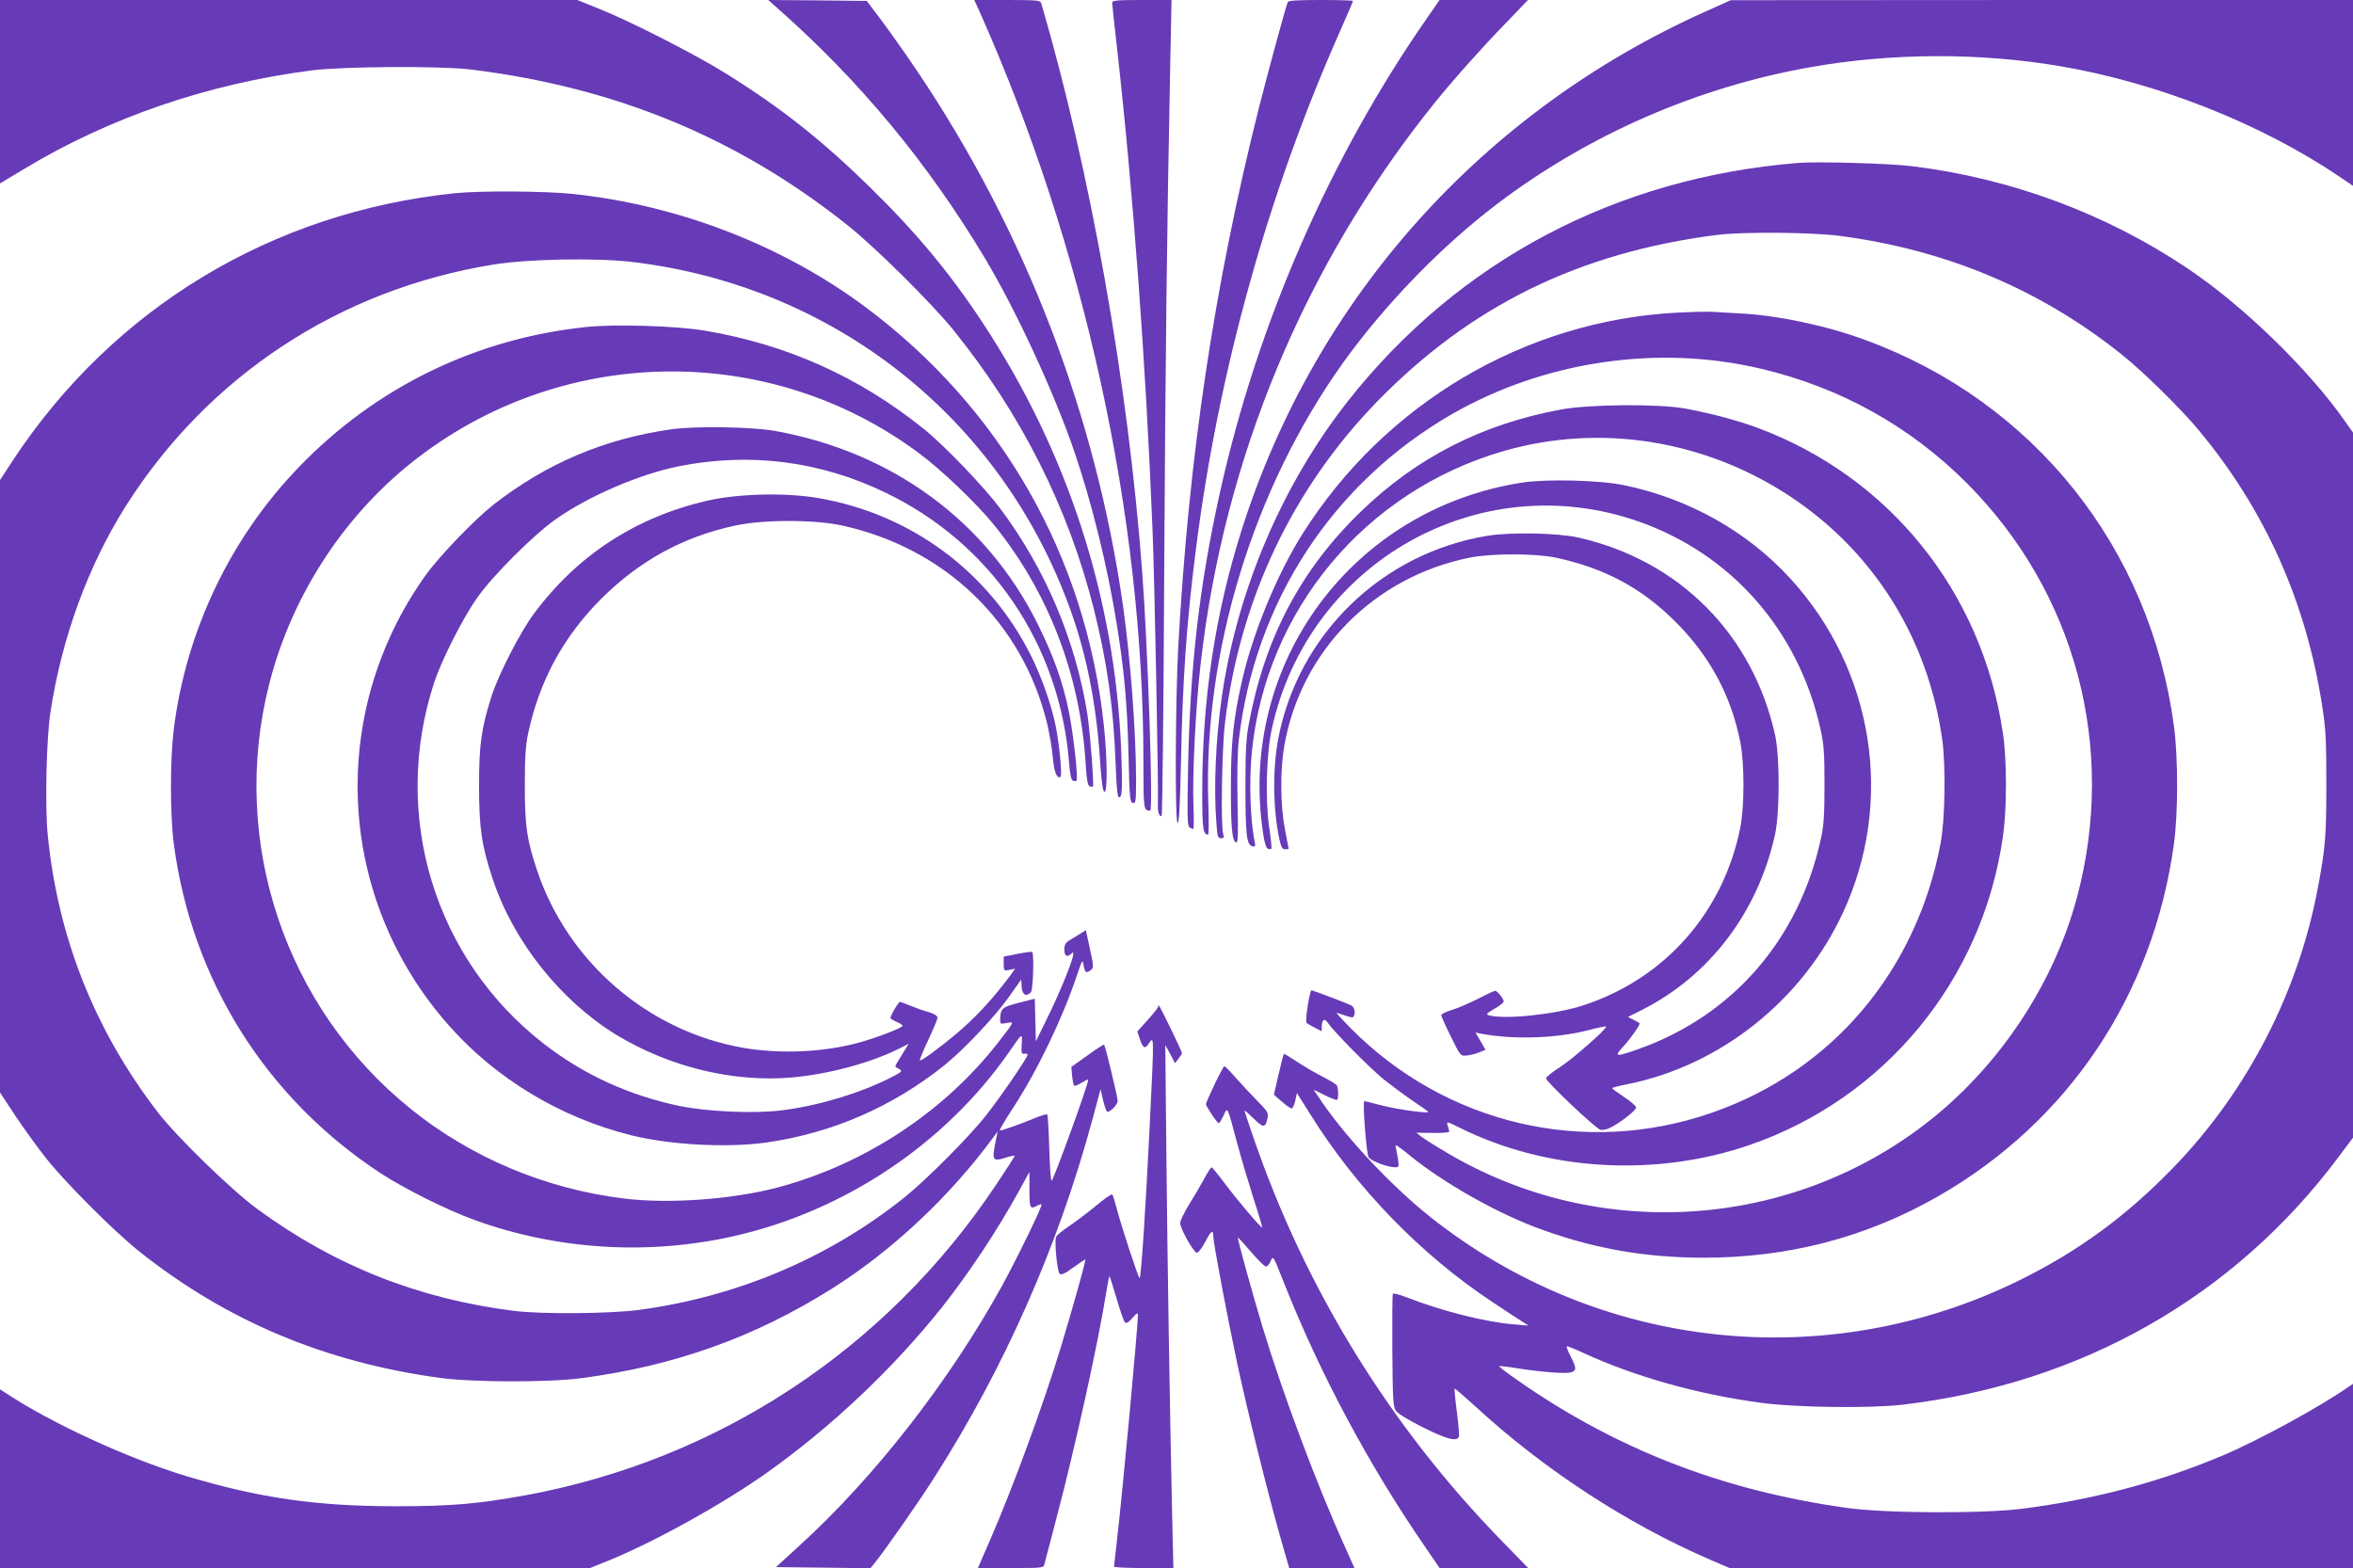 <?xml version="1.0" standalone="no"?>
<!DOCTYPE svg PUBLIC "-//W3C//DTD SVG 20010904//EN"
 "http://www.w3.org/TR/2001/REC-SVG-20010904/DTD/svg10.dtd">
<svg version="1.0" xmlns="http://www.w3.org/2000/svg"
 width="1280pt" height="853pt" viewBox="0 0 1280 853"
 preserveAspectRatio="xMidYMid meet">
<g transform="translate(0,853) scale(0.1,-0.1)"
fill="#673ab7" stroke="none">
<path d="M0 8031 l0 -499 133 80 c461 278 996 462 1562 535 174 22 700 25 865
5 790 -97 1455 -372 2054 -850 149 -119 452 -419 572 -567 368 -455 626 -967
764 -1517 73 -290 108 -540 119 -847 4 -116 10 -176 17 -178 19 -6 21 47 13
259 -34 827 -292 1623 -754 2323 -178 270 -361 490 -611 735 -258 253 -482
431 -777 615 -166 105 -531 291 -700 358 l-117 47 -1570 0 -1570 0 0 -499z"/>
<path d="M4232 8483 c444 -392 816 -840 1126 -1358 169 -282 380 -738 488
-1057 94 -276 179 -621 228 -928 41 -249 58 -438 65 -715 5 -236 8 -260 24
-263 15 -3 17 8 17 120 0 267 -30 660 -71 953 -148 1036 -529 2029 -1114 2900
-63 94 -152 220 -197 280 l-83 110 -268 3 -268 2 53 -47z"/>
<path d="M5326 8473 c572 -1280 894 -2749 894 -4082 0 -266 1 -271 37 -271 17
0 -13 892 -43 1290 -76 1030 -282 2188 -550 3103 -5 15 -23 17 -185 17 l-179
0 26 -57z"/>
<path d="M6050 8515 c0 -8 11 -112 25 -232 90 -801 159 -1737 195 -2645 11
-267 32 -1385 29 -1474 -2 -49 4 -74 20 -74 4 0 11 588 14 1308 7 1197 14
1839 33 2785 l7 347 -162 0 c-134 0 -161 -2 -161 -15z"/>
<path d="M7005 8518 c-16 -43 -104 -369 -155 -568 -244 -968 -385 -1911 -441
-2950 -15 -290 -18 -942 -3 -947 8 -2 13 93 18 318 9 463 31 776 82 1174 122
963 391 1929 780 2807 41 92 74 170 74 173 0 3 -79 5 -175 5 -131 0 -177 -3
-180 -12z"/>
<path d="M7766 8436 c-531 -761 -927 -1668 -1131 -2591 -111 -503 -161 -937
-172 -1488 -5 -268 -4 -320 8 -328 8 -5 17 -9 20 -9 4 0 4 60 1 133 -6 166 12
527 39 762 126 1121 566 2177 1273 3055 98 122 253 296 385 432 l123 128 -240
0 -241 0 -65 -94z"/>
<path d="M9275 8466 c-1209 -542 -2117 -1555 -2518 -2811 -146 -458 -217 -924
-217 -1430 0 -204 4 -235 32 -235 4 0 4 75 1 168 -28 823 243 1712 732 2397
228 318 535 635 841 867 498 377 1090 635 1705 743 443 78 918 79 1356 5 533
-91 1091 -312 1518 -600 l75 -51 0 506 0 505 -1692 0 -1693 -1 -140 -63z"/>
<path d="M9785 7644 c-994 -80 -1848 -531 -2451 -1294 -359 -456 -605 -1033
-688 -1615 -33 -229 -44 -494 -29 -682 5 -73 8 -83 25 -83 16 0 18 4 12 23
-14 43 -7 468 10 606 81 669 367 1272 825 1744 509 523 1099 813 1851 909 144
18 519 15 675 -6 576 -77 1084 -291 1525 -643 116 -92 325 -297 423 -416 359
-432 581 -930 669 -1495 20 -127 23 -186 23 -427 0 -284 -5 -345 -46 -564
-106 -566 -380 -1100 -779 -1515 -257 -267 -522 -462 -845 -621 -1050 -516
-2290 -382 -3206 346 -221 176 -479 454 -614 663 l-19 28 61 -30 c33 -17 63
-28 67 -25 8 9 7 66 -2 79 -4 6 -39 27 -77 47 -39 19 -101 56 -139 81 -38 25
-71 45 -72 43 -2 -2 -15 -53 -29 -113 l-25 -109 42 -37 c24 -21 48 -38 54 -38
6 0 15 19 20 42 l9 42 73 -116 c251 -403 603 -765 992 -1022 69 -46 141 -93
160 -105 l35 -22 -75 6 c-161 13 -394 72 -592 149 -37 14 -69 22 -71 18 -3 -4
-4 -143 -3 -308 2 -263 4 -305 19 -328 11 -16 66 -50 148 -91 128 -64 184 -79
195 -51 3 7 -2 68 -11 136 -9 67 -14 124 -12 126 2 2 52 -42 113 -97 371 -342
823 -637 1275 -833 l107 -46 1696 0 1696 0 0 501 0 501 -22 -15 c-164 -114
-498 -296 -694 -378 -339 -142 -688 -235 -1079 -286 -217 -28 -752 -26 -966 5
-673 95 -1250 320 -1786 695 -56 39 -100 73 -98 75 2 2 48 -3 102 -12 132 -20
256 -30 287 -22 33 8 33 24 0 87 -14 28 -24 53 -21 55 2 2 42 -13 88 -35 283
-130 623 -226 967 -272 189 -26 590 -31 767 -11 975 113 1811 588 2380 1353
l75 100 0 1918 0 1918 -41 58 c-200 286 -555 631 -859 835 -446 299 -962 490
-1499 556 -121 15 -512 26 -616 18z"/>
<path d="M2475 7479 c-995 -103 -1858 -624 -2404 -1452 l-71 -109 0 -1665 0
-1666 83 -126 c46 -69 121 -173 167 -231 105 -133 374 -402 509 -509 476 -378
1011 -602 1636 -687 180 -24 588 -25 770 -1 509 68 940 222 1364 489 325 205
640 501 877 824 l21 29 -14 -69 c-17 -87 -11 -96 57 -74 27 9 50 13 50 10 0
-3 -47 -76 -104 -161 -595 -890 -1508 -1492 -2556 -1685 -258 -47 -404 -60
-705 -60 -436 0 -745 45 -1145 165 -316 96 -730 286 -982 453 l-28 18 0 -486
0 -486 1605 0 1605 0 92 37 c247 99 632 312 872 483 354 252 683 564 949 897
145 183 299 415 414 623 l63 115 0 -97 c0 -101 3 -108 42 -87 11 6 21 9 24 7
6 -7 -130 -287 -214 -441 -288 -522 -695 -1044 -1105 -1417 l-126 -115 257 -3
257 -3 23 28 c56 69 239 331 323 463 383 600 672 1254 859 1940 l47 175 13
-58 c8 -32 17 -60 22 -64 13 -8 58 37 58 58 0 20 -67 300 -74 306 -2 2 -43
-24 -91 -59 l-87 -62 4 -48 c3 -27 8 -51 11 -54 3 -4 22 4 41 16 20 12 36 20
36 17 0 -27 -184 -534 -199 -550 -5 -5 -10 73 -13 172 -3 100 -8 184 -11 188
-4 3 -35 -6 -69 -20 -68 -29 -176 -67 -189 -67 -5 0 27 54 70 120 133 203 270
487 351 729 28 83 29 84 35 48 8 -40 13 -43 39 -24 16 12 16 18 -5 115 l-22
102 -25 -16 c-14 -9 -40 -25 -59 -36 -27 -16 -33 -26 -33 -54 0 -36 15 -44 39
-21 11 10 12 7 7 -18 -13 -52 -76 -206 -140 -335 l-61 -125 -3 116 -3 116 -86
-22 c-91 -23 -101 -31 -102 -89 -1 -27 0 -28 35 -21 43 8 44 10 -43 -102 -296
-382 -731 -668 -1207 -794 -246 -64 -588 -89 -831 -59 -427 52 -831 222 -1160
487 -687 553 -988 1460 -770 2314 125 491 421 938 821 1239 802 606 1907 613
2710 17 125 -92 316 -275 411 -392 298 -369 470 -818 499 -1303 5 -83 11 -115
21 -119 8 -3 16 -4 18 -2 7 8 -15 300 -30 395 -64 402 -230 793 -475 1119 -89
119 -303 342 -415 432 -352 283 -742 458 -1189 534 -154 26 -486 37 -647 20
-600 -62 -1147 -329 -1565 -764 -373 -387 -613 -893 -679 -1427 -20 -162 -20
-463 0 -617 97 -742 501 -1386 1125 -1795 128 -84 366 -203 515 -256 445 -161
940 -192 1405 -87 601 135 1151 502 1498 1000 75 109 74 108 70 45 -3 -48 -1
-55 15 -52 9 2 17 -1 17 -6 0 -15 -150 -234 -228 -332 -91 -116 -326 -351
-442 -444 -413 -330 -909 -540 -1445 -612 -159 -21 -531 -24 -680 -5 -523 66
-977 247 -1398 556 -141 104 -436 391 -539 525 -342 445 -542 947 -598 1504
-16 154 -8 534 15 676 63 407 205 792 408 1115 449 710 1165 1181 2002 1316
188 30 549 37 745 15 1105 -128 2017 -849 2392 -1891 88 -243 141 -512 161
-805 8 -129 16 -185 25 -188 17 -5 16 184 -3 361 -97 916 -556 1723 -1295
2275 -452 337 -1018 556 -1594 617 -155 16 -502 18 -641 4z"/>
<path d="M9120 6829 c-826 -44 -1588 -495 -2035 -1204 -138 -219 -271 -542
-329 -800 -46 -202 -60 -335 -60 -565 -1 -226 6 -305 28 -313 11 -4 12 38 8
227 -3 146 0 269 7 331 88 753 512 1400 1161 1773 502 288 1120 379 1680 246
431 -102 810 -312 1120 -623 591 -593 816 -1436 599 -2251 -124 -465 -414
-907 -797 -1212 -751 -597 -1803 -669 -2629 -180 -65 38 -129 79 -143 90 l-25
20 90 -1 c55 -1 89 2 89 8 -1 6 -5 20 -9 33 -7 22 -5 22 62 -11 473 -237 1065
-273 1580 -96 737 254 1266 897 1378 1674 23 156 23 421 0 570 -114 766 -617
1391 -1335 1658 -106 39 -246 77 -390 104 -146 27 -524 24 -680 -5 -426 -79
-782 -260 -1084 -552 -330 -318 -526 -690 -613 -1160 -14 -73 -18 -149 -18
-330 0 -268 6 -325 36 -333 17 -5 19 -2 15 21 -25 116 -32 334 -16 493 78 772
617 1416 1365 1634 529 154 1102 62 1570 -250 452 -302 744 -771 821 -1321 19
-142 15 -431 -9 -559 -131 -698 -591 -1241 -1244 -1468 -691 -241 -1450 -63
-1968 462 -44 45 -77 81 -74 81 4 0 25 -7 48 -15 36 -12 43 -12 47 0 8 21 1
47 -16 56 -15 8 -196 77 -215 82 -10 2 -36 -162 -28 -176 2 -4 22 -16 44 -27
l39 -20 0 22 c0 42 15 52 34 23 29 -44 226 -244 301 -305 39 -31 108 -83 155
-115 47 -31 87 -60 90 -63 12 -12 -159 11 -248 33 -53 14 -98 25 -100 25 -11
0 11 -287 23 -305 13 -21 103 -55 144 -55 21 0 22 3 16 43 -3 23 -9 50 -11 60
-3 9 -3 17 0 17 4 0 39 -26 79 -59 175 -142 456 -302 674 -385 302 -115 591
-167 918 -168 463 0 886 110 1278 334 709 406 1171 1096 1283 1918 23 166 23
470 0 640 -130 971 -762 1763 -1675 2099 -213 79 -481 136 -686 146 -55 3
-125 7 -155 9 -30 1 -116 -1 -190 -5z"/>
<path d="M3655 6195 c-365 -51 -681 -185 -970 -410 -102 -80 -293 -278 -368
-382 -539 -753 -487 -1762 126 -2453 256 -289 605 -499 987 -595 210 -53 520
-70 734 -41 361 51 693 195 977 424 107 87 272 262 349 371 l65 92 3 -41 c3
-42 24 -54 50 -28 12 12 18 209 7 219 -2 3 -38 -2 -80 -10 l-75 -15 0 -39 c0
-39 1 -39 31 -33 l31 6 -27 -38 c-99 -132 -196 -236 -305 -326 -96 -79 -180
-140 -186 -134 -2 3 18 53 46 111 27 58 50 113 50 121 0 9 -18 21 -47 30 -27
7 -72 23 -101 35 -29 12 -54 21 -56 21 -9 0 -56 -82 -52 -89 3 -5 19 -14 36
-21 16 -7 30 -16 30 -20 0 -11 -135 -63 -231 -90 -193 -54 -428 -65 -631 -31
-521 89 -960 467 -1127 968 -55 165 -66 239 -66 458 0 155 4 219 18 285 61
286 191 525 396 731 210 209 446 339 731 400 150 33 429 33 577 1 563 -122
985 -528 1119 -1077 13 -55 27 -137 31 -183 6 -78 22 -120 42 -108 10 6 -6
174 -25 271 -23 117 -78 274 -136 389 -228 456 -654 771 -1159 857 -178 30
-432 24 -603 -15 -388 -90 -705 -296 -942 -615 -73 -98 -191 -328 -229 -445
-57 -179 -69 -265 -69 -491 0 -231 14 -326 75 -509 113 -339 368 -659 671
-845 290 -176 639 -261 961 -232 201 19 424 79 581 158 l49 25 -24 -39 c-12
-21 -29 -48 -37 -61 -16 -25 -16 -24 12 -39 17 -10 11 -15 -54 -48 -167 -84
-398 -153 -594 -176 -148 -18 -402 -6 -552 25 -274 58 -515 168 -732 335 -598
462 -836 1243 -601 1966 42 126 156 352 236 465 87 122 301 336 423 423 180
128 460 248 675 291 387 76 766 28 1122 -144 576 -277 949 -828 999 -1473 5
-62 11 -90 21 -94 8 -3 16 -3 19 0 10 10 -16 250 -41 373 -33 164 -82 301
-170 479 -278 560 -791 936 -1430 1051 -126 22 -432 27 -560 9z"/>
<path d="M8282 5905 c-926 -142 -1550 -986 -1411 -1908 7 -50 17 -81 26 -84 8
-3 16 -3 19 0 3 2 -3 56 -12 118 -22 149 -15 401 15 536 199 904 1125 1429
1992 1127 505 -176 871 -591 991 -1125 20 -90 23 -131 23 -309 0 -162 -4 -223
-19 -290 -119 -551 -482 -968 -999 -1149 -119 -42 -128 -40 -79 13 43 47 97
124 91 130 -2 2 -17 10 -34 19 l-29 15 74 37 c370 186 634 534 726 956 26 118
26 419 1 537 -121 551 -522 954 -1072 1078 -112 25 -372 30 -496 9 -571 -95
-1023 -532 -1134 -1096 -33 -167 -31 -389 5 -556 9 -42 16 -53 31 -53 10 0 19
1 19 3 0 1 -9 48 -20 105 -25 128 -27 320 -4 452 89 518 488 923 1012 1027
117 23 356 23 467 -1 265 -57 466 -165 651 -350 185 -185 301 -400 351 -653
23 -119 23 -347 0 -465 -92 -461 -410 -822 -854 -967 -148 -49 -424 -78 -511
-55 -21 6 -18 9 27 36 28 15 51 34 51 41 -1 15 -35 57 -47 57 -5 0 -48 -20
-96 -45 -47 -24 -111 -51 -142 -60 -30 -9 -55 -22 -55 -28 1 -7 24 -59 53
-117 51 -104 52 -105 85 -102 18 1 49 9 68 17 l35 14 -27 47 -28 47 35 -7
c173 -32 403 -25 576 19 53 14 98 23 100 21 9 -9 -184 -179 -251 -221 -42 -27
-76 -54 -76 -61 0 -18 271 -274 296 -280 12 -3 37 2 55 12 57 29 139 94 139
109 0 8 -29 34 -65 57 -35 24 -65 45 -65 48 0 3 39 14 88 23 503 103 945 455
1166 929 283 606 171 1323 -285 1821 -235 257 -555 436 -907 508 -130 27 -419
34 -550 14z"/>
<path d="M6300 3053 c0 -5 -25 -36 -56 -71 l-57 -63 13 -40 c17 -50 28 -57 46
-30 33 47 33 69 9 -429 -23 -470 -48 -851 -56 -843 -10 10 -101 289 -124 378
-10 39 -21 73 -24 77 -4 4 -45 -24 -91 -63 -46 -38 -113 -88 -147 -111 -34
-23 -65 -48 -68 -57 -10 -26 6 -190 20 -201 9 -7 29 2 75 36 34 25 63 44 64
42 4 -5 -69 -265 -135 -483 -97 -317 -257 -752 -384 -1045 -21 -47 -44 -100
-51 -117 l-14 -33 179 0 c177 0 179 0 183 23 3 12 33 126 66 252 101 383 229
962 272 1238 7 43 14 76 16 74 2 -2 19 -56 38 -121 19 -65 39 -123 45 -129 8
-8 19 -2 41 23 21 25 29 30 30 18 1 -59 -83 -961 -115 -1238 -8 -69 -15 -128
-15 -132 0 -5 73 -8 161 -8 l162 0 -7 302 c-13 594 -25 1352 -31 1943 l-6 600
27 -49 26 -50 19 25 c10 13 19 27 19 30 0 9 -121 259 -126 259 -2 0 -4 -3 -4
-7z"/>
<path d="M6607 2631 c-26 -55 -47 -103 -47 -107 0 -12 61 -104 70 -104 4 0 15
19 26 41 22 50 19 57 73 -146 22 -82 63 -220 90 -305 28 -85 49 -156 47 -157
-5 -5 -134 146 -204 240 -36 48 -68 87 -71 87 -4 0 -22 -28 -40 -62 -19 -35
-56 -98 -83 -141 -26 -43 -48 -88 -48 -100 0 -31 74 -162 91 -162 8 0 28 26
44 57 32 62 45 72 45 34 0 -36 75 -432 131 -696 56 -260 161 -685 234 -943
l48 -167 177 0 178 0 -55 123 c-150 331 -337 830 -447 1195 -51 168 -136 476
-132 479 2 2 33 -33 71 -77 38 -44 74 -80 82 -80 7 0 19 14 26 31 12 30 13 29
71 -118 196 -495 460 -989 763 -1430 l84 -123 241 0 241 0 -144 148 c-609 624
-1071 1376 -1353 2201 -25 73 -46 136 -46 139 0 4 22 -16 50 -43 53 -52 63
-52 75 2 6 30 1 37 -61 100 -36 37 -89 94 -117 126 -27 31 -53 57 -57 57 -3 0
-27 -45 -53 -99z"/>
</g>
</svg>
